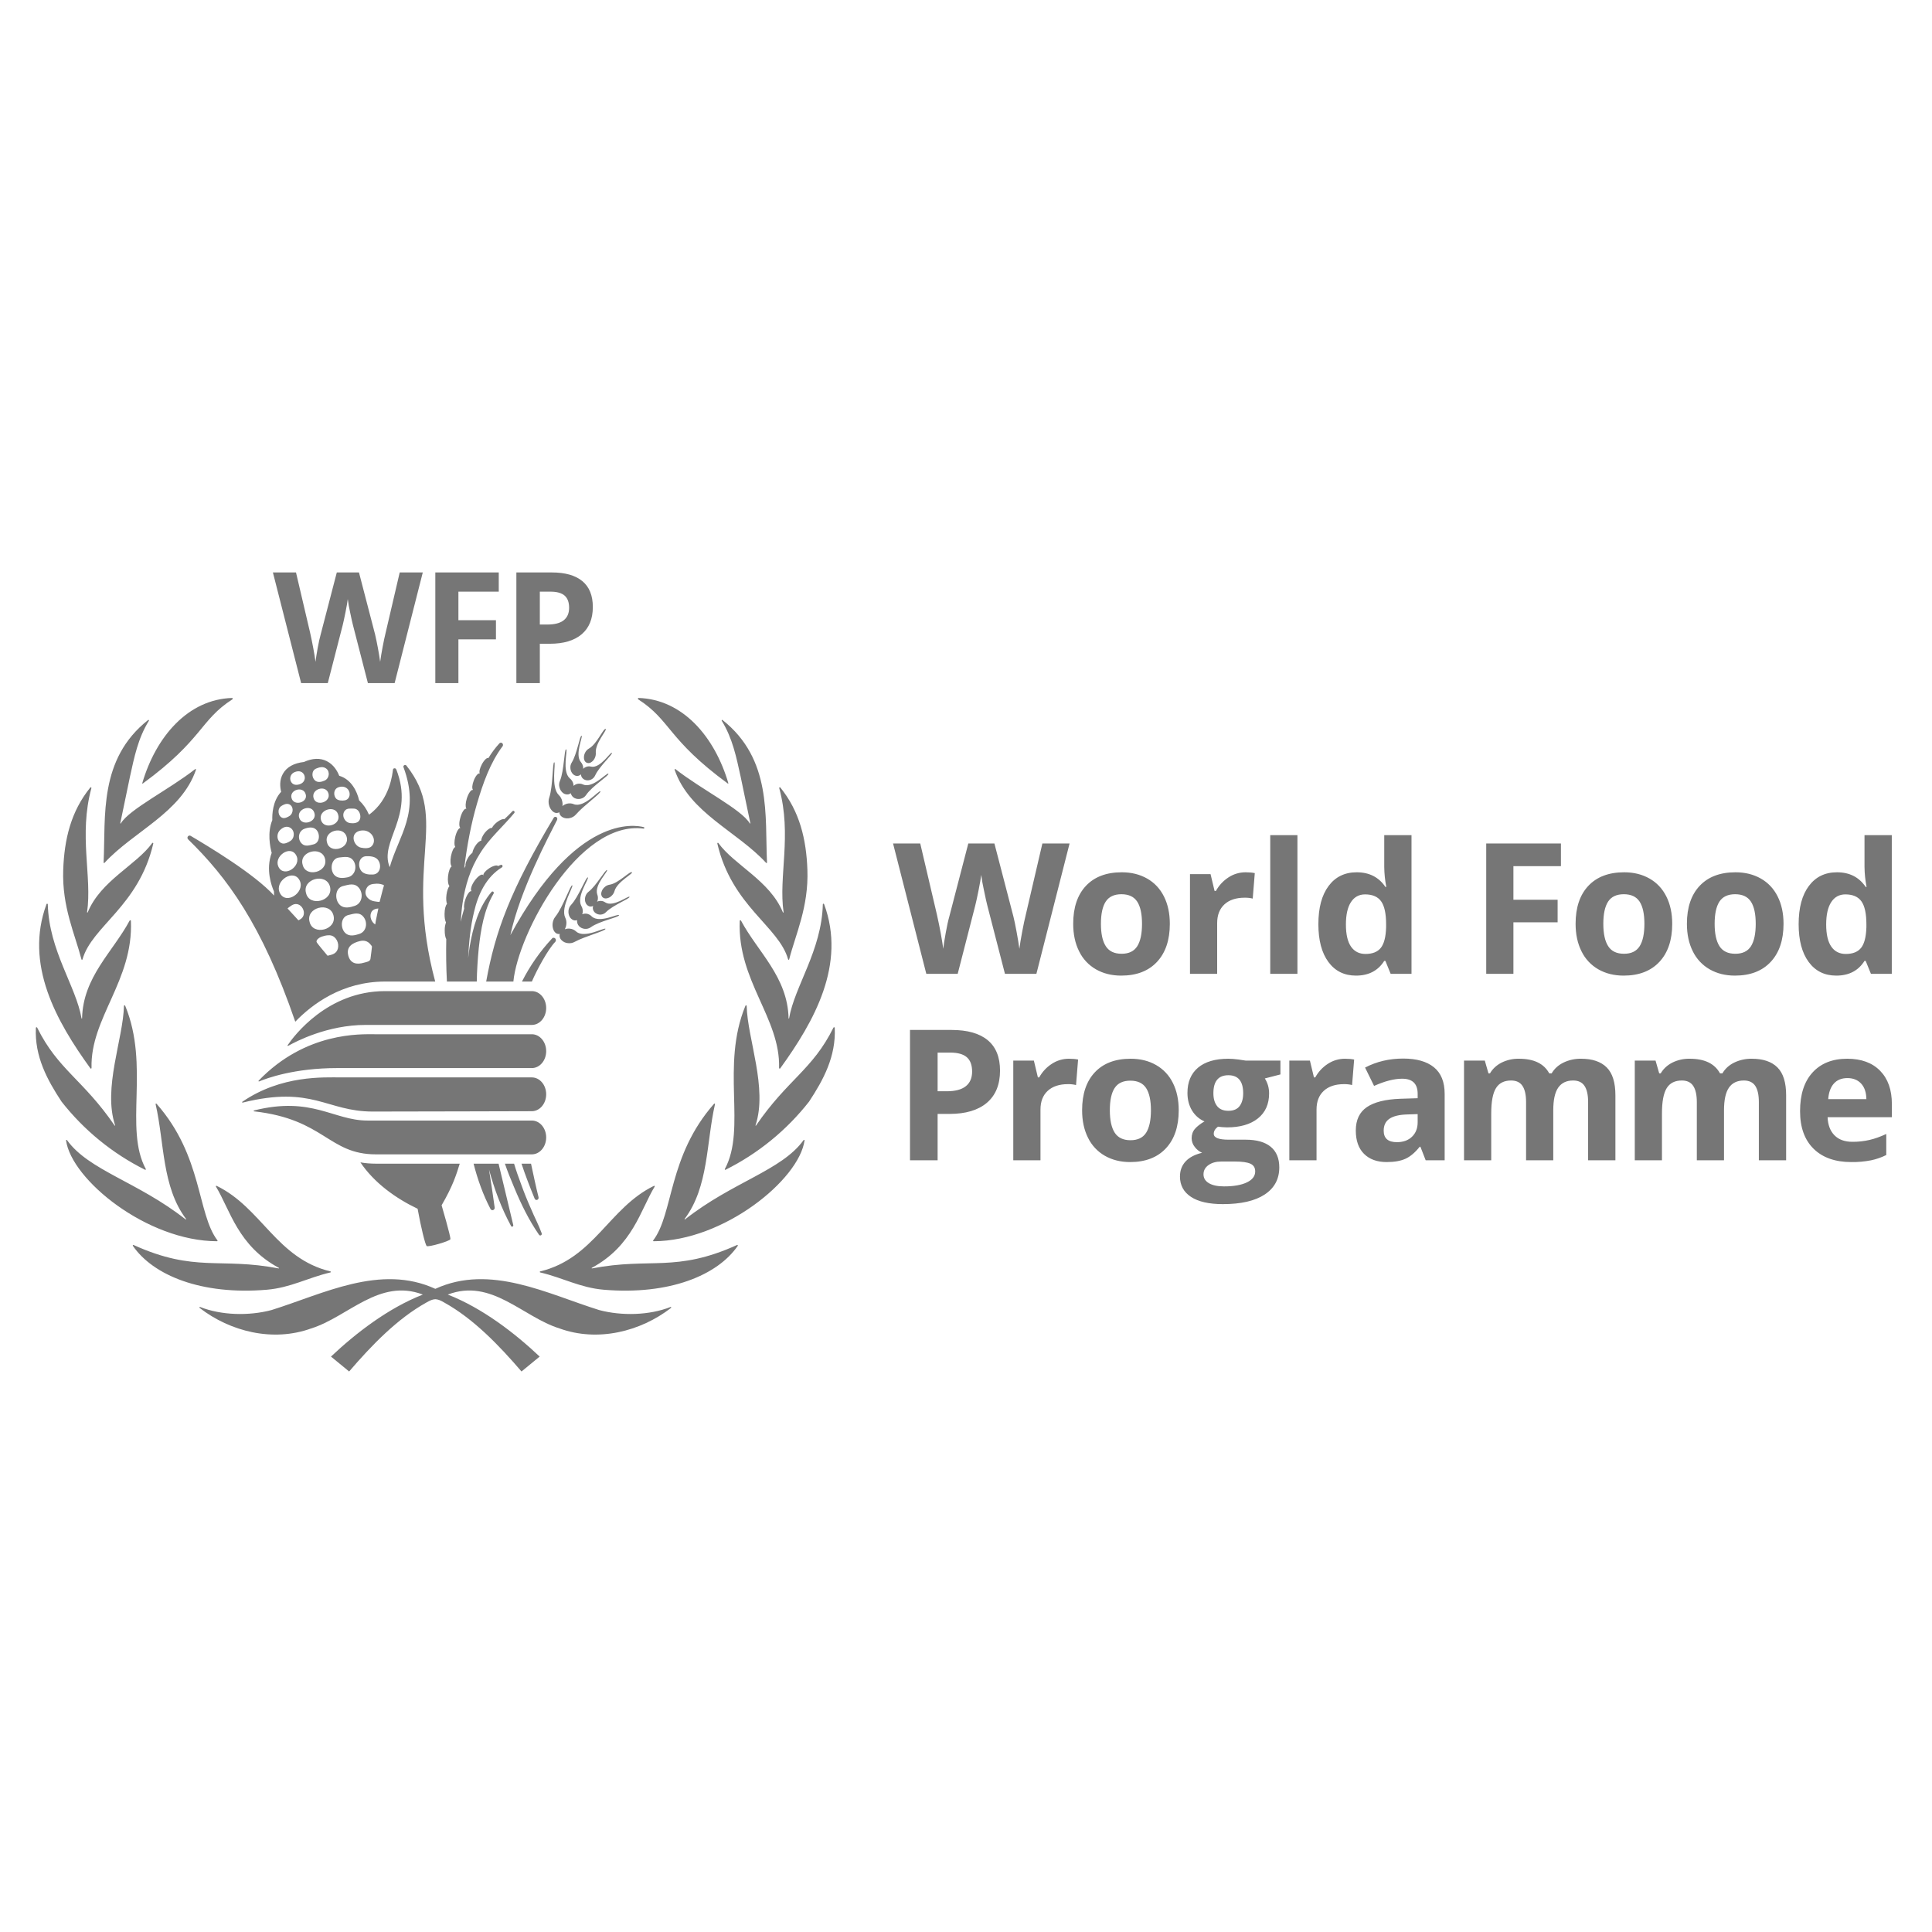 <?xml version="1.0" encoding="UTF-8"?>
<svg width="162px" height="162px" viewBox="0 0 162 162" version="1.1" xmlns="http://www.w3.org/2000/svg" xmlns:xlink="http://www.w3.org/1999/xlink">
    <title>UNWFP</title>
    <g id="UNWFP" stroke="none" stroke-width="1" fill="none" fill-rule="evenodd">
        <g id="wfp-logo-standard-blue-en" transform="translate(3, 48)" fill="#767676">
            <path d="M42.265,4.367 L42.913,4.367 C43.517,4.367 43.971,4.247 44.271,4.008 C44.571,3.769 44.721,3.42 44.721,2.964 C44.721,2.503 44.595,2.163 44.344,1.942 C44.091,1.722 43.698,1.611 43.16,1.611 L42.265,1.611 L42.265,4.367 L42.265,4.367 Z M46.709,2.894 C46.709,3.893 46.396,4.656 45.772,5.185 C45.148,5.715 44.26,5.979 43.109,5.979 L42.265,5.979 L42.265,9.28 L40.298,9.28 L40.298,0 L43.262,0 C44.387,0 45.242,0.241 45.829,0.727 C46.415,1.211 46.709,1.933 46.709,2.894 Z M35.438,9.28 L33.502,9.28 L33.502,0 L38.821,0 L38.821,1.611 L35.438,1.611 L35.438,4.005 L38.586,4.005 L38.586,5.611 L35.438,5.611 L35.438,9.28 Z M30.09,9.28 L27.849,9.28 L26.593,4.405 C26.546,4.231 26.467,3.873 26.354,3.329 C26.273,2.967 26.209,2.602 26.161,2.234 C26.136,2.463 26.072,2.83 25.971,3.335 C25.869,3.841 25.791,4.203 25.736,4.418 L24.485,9.28 L22.251,9.28 L19.883,0 L21.82,0 L23.006,5.064 C23.214,6 23.363,6.811 23.457,7.496 C23.483,7.255 23.54,6.882 23.631,6.376 C23.722,5.869 23.809,5.477 23.889,5.199 L25.241,0 L27.1,0 L28.452,5.199 C28.627,5.958 28.769,6.725 28.878,7.496 C28.92,7.165 28.988,6.754 29.081,6.261 C29.174,5.768 29.258,5.37 29.335,5.064 L30.516,0 L32.451,0 L30.09,9.28 L30.09,9.28 Z M25.277,41.559 C21.671,41.559 19.357,42.415 18.725,42.68 C18.688,42.697 18.657,42.644 18.687,42.614 C22.648,38.496 27.287,38.722 28.404,38.722 L41.594,38.722 C42.259,38.722 42.798,39.357 42.798,40.142 C42.798,40.924 42.259,41.559 41.594,41.559 L25.277,41.559 Z M28.249,45.205 C24.363,45.205 23.231,42.997 17.35,44.454 C17.31,44.465 17.283,44.409 17.317,44.386 C20.595,42.137 24.161,42.341 25.603,42.341 L41.594,42.341 C42.259,42.341 42.798,42.976 42.798,43.758 C42.798,44.541 42.259,45.175 41.594,45.175 C41.594,45.175 31.325,45.205 28.249,45.205 Z M28.524,48.794 C24.537,48.794 24.218,45.851 18.306,45.188 C18.265,45.184 18.26,45.122 18.3,45.113 C23.156,43.898 24.963,45.958 27.799,45.958 L41.594,45.958 C42.259,45.958 42.798,46.592 42.798,47.376 C42.798,48.159 42.259,48.794 41.594,48.794 L28.524,48.794 L28.524,48.794 Z M27.659,37.941 C24.449,37.941 21.788,39.342 21.165,39.695 C21.13,39.714 21.095,39.673 21.118,39.641 C21.639,38.874 24.45,35.106 29.284,35.106 L41.594,35.106 C42.259,35.106 42.798,35.741 42.798,36.524 C42.798,37.307 42.259,37.941 41.594,37.941 L27.659,37.941 Z M45.317,30.112 C45.174,29.975 44.989,29.89 44.792,29.869 C44.647,29.85 44.5,29.868 44.364,29.92 C44.42,29.803 44.467,29.678 44.485,29.53 C44.516,29.323 44.482,29.112 44.387,28.925 C43.99,28.055 45.124,26.315 44.981,26.237 C44.845,26.161 44.2,28.08 43.574,28.855 C43.441,29.021 43.359,29.222 43.337,29.433 C43.313,29.641 43.348,29.852 43.44,30.04 C43.528,30.196 43.66,30.307 43.816,30.316 C43.858,30.322 43.901,30.319 43.942,30.309 C43.933,30.331 43.925,30.355 43.921,30.379 C43.9,30.55 43.962,30.72 44.089,30.837 C44.229,30.977 44.413,31.064 44.61,31.082 C44.811,31.111 45.016,31.073 45.193,30.972 C46.042,30.508 47.805,30.049 47.767,29.886 C47.732,29.723 46.014,30.731 45.317,30.112 L45.317,30.112 Z M46.616,28.842 C46.49,28.707 46.319,28.624 46.136,28.607 C46.028,28.602 45.92,28.619 45.819,28.658 C45.834,28.604 45.856,28.558 45.863,28.503 C45.884,28.313 45.841,28.121 45.741,27.957 C45.31,27.157 46.436,25.646 46.291,25.571 C46.145,25.496 45.527,27.188 44.901,27.857 C44.767,27.992 44.685,28.17 44.668,28.359 C44.648,28.55 44.689,28.743 44.786,28.909 C44.885,29.054 45.021,29.157 45.186,29.179 C45.257,29.183 45.329,29.175 45.397,29.154 C45.394,29.163 45.384,29.176 45.388,29.185 C45.374,29.358 45.434,29.529 45.552,29.656 C45.67,29.782 45.84,29.869 46.029,29.886 C46.211,29.905 46.394,29.856 46.541,29.748 C47.274,29.219 48.949,28.906 48.905,28.736 C48.865,28.573 47.261,29.458 46.616,28.842 L46.616,28.842 Z M47.755,27.669 C47.623,27.571 47.458,27.528 47.295,27.546 C47.214,27.551 47.135,27.572 47.062,27.606 C47.075,27.571 47.097,27.542 47.11,27.508 C47.154,27.34 47.144,27.162 47.081,27 C46.808,26.214 48.017,25.052 47.9,24.958 C47.782,24.87 46.997,26.278 46.352,26.773 C46.217,26.878 46.121,27.025 46.079,27.191 C46.03,27.358 46.038,27.536 46.104,27.697 C46.159,27.839 46.274,27.949 46.417,27.999 C46.526,28.033 46.635,28.01 46.737,27.967 C46.713,28.031 46.704,28.099 46.709,28.168 C46.724,28.328 46.802,28.463 46.93,28.558 C47.203,28.761 47.586,28.727 47.819,28.478 C48.399,27.891 49.844,27.342 49.786,27.201 C49.724,27.059 48.425,28.105 47.755,27.669 L47.755,27.669 Z M49.993,25.147 C49.873,24.968 48.861,26.077 48.114,26.183 C47.954,26.208 47.806,26.281 47.69,26.394 C47.56,26.505 47.468,26.654 47.429,26.82 C47.391,26.951 47.415,27.092 47.494,27.203 C47.581,27.305 47.715,27.354 47.847,27.332 C48.01,27.31 48.162,27.235 48.278,27.118 C48.402,27.006 48.49,26.859 48.533,26.697 C48.759,25.938 50.083,25.263 49.993,25.147 L49.993,25.147 Z M29.082,26.648 C29.053,26.758 28.834,27.612 28.834,27.612 C28.772,27.646 28.512,27.59 28.444,27.584 C27.945,27.537 27.498,27.103 27.69,26.585 C27.847,26.162 28.167,26.117 28.574,26.098 C28.743,26.091 29.047,26.131 29.199,26.237 C29.199,26.237 29.139,26.432 29.082,26.648 Z M28.509,29.227 L28.463,29.518 C28.152,29.323 27.97,28.878 28.119,28.526 C28.234,28.259 28.517,28.189 28.726,28.177 C28.651,28.526 28.578,28.876 28.509,29.227 L28.509,29.227 Z M28.062,32.413 C28.023,32.631 27.728,32.661 27.526,32.721 C26.939,32.897 26.384,32.822 26.204,32.121 C26.009,31.372 26.577,31.056 27.185,30.909 C27.516,30.831 27.823,30.896 28.05,31.177 C28.107,31.246 28.174,31.309 28.19,31.375 C28.19,31.375 28.099,32.207 28.062,32.413 L28.062,32.413 Z M26.217,28.723 C26.67,28.614 27.138,28.444 27.485,28.89 C27.852,29.358 27.73,30.108 27.142,30.307 C26.754,30.438 26.285,30.551 25.954,30.235 C25.519,29.82 25.551,28.878 26.217,28.723 Z M25.774,26.293 C26.25,26.177 26.744,26.001 27.111,26.469 C27.491,26.959 27.365,27.75 26.747,27.957 C26.338,28.092 25.845,28.211 25.498,27.878 C25.041,27.446 25.076,26.456 25.774,26.293 L25.774,26.293 Z M25.33,31.546 C25.206,31.984 24.845,32.049 24.468,32.14 C24.22,31.836 23.553,31.065 23.542,30.974 C23.538,30.938 23.543,30.902 23.556,30.868 C23.587,30.777 23.692,30.69 23.77,30.639 C23.997,30.491 24.48,30.382 24.741,30.436 C25.209,30.536 25.454,31.107 25.33,31.546 Z M22.96,29.302 C22.619,28.092 24.648,27.565 24.961,28.751 C25.284,29.971 23.237,30.489 22.96,29.302 Z M22.662,26.887 C22.315,25.685 24.354,25.156 24.667,26.337 C24.989,27.558 22.939,28.077 22.662,26.887 Z M22.378,24.512 C22.045,23.392 23.959,22.895 24.251,24 C24.551,25.137 22.638,25.628 22.378,24.512 Z M22.181,29.082 C22.088,29.138 22.053,29.167 22.021,29.167 L21.111,28.177 C21.121,28.149 21.403,27.945 21.497,27.891 C22.253,27.47 22.876,28.673 22.181,29.082 L22.181,29.082 Z M20.455,26.852 C20.004,25.86 21.642,24.783 22.139,25.854 C22.594,26.839 20.956,27.935 20.455,26.852 Z M21.832,23.709 C22.349,24.629 20.789,25.656 20.342,24.666 C19.945,23.813 21.332,22.816 21.832,23.709 Z M20.522,21.564 C20.753,21.36 21.018,21.25 21.291,21.382 C21.729,21.592 21.742,22.248 21.36,22.509 C21.186,22.628 20.892,22.776 20.678,22.723 C20.209,22.604 20.119,21.919 20.522,21.564 L20.522,21.564 Z M20.581,19.591 C20.77,19.463 21.022,19.349 21.239,19.437 C21.634,19.599 21.62,20.173 21.301,20.402 C21.154,20.506 20.892,20.635 20.715,20.587 C20.315,20.487 20.217,19.838 20.581,19.591 Z M21.629,16.781 C21.865,16.654 22.204,16.601 22.414,16.837 C22.531,16.965 22.582,17.14 22.551,17.311 C22.52,17.481 22.41,17.627 22.256,17.705 C22.005,17.83 21.667,17.877 21.469,17.645 C21.359,17.515 21.313,17.342 21.344,17.175 C21.375,17.007 21.48,16.863 21.629,16.781 L21.629,16.781 Z M21.444,18.916 C21.254,18.213 22.439,17.881 22.632,18.596 C22.846,19.29 21.633,19.636 21.444,18.916 Z M23.354,20.144 C23.63,20.904 22.343,21.334 22.092,20.584 C21.835,19.824 23.128,19.39 23.354,20.144 Z M23.516,16.442 C23.761,16.343 24.076,16.237 24.35,16.442 C24.692,16.697 24.617,17.271 24.226,17.45 C23.968,17.567 23.64,17.645 23.41,17.44 C23.119,17.18 23.102,16.607 23.516,16.442 L23.516,16.442 Z M23.289,22.801 C22.941,22.882 22.578,23.021 22.29,22.723 C21.921,22.342 22.027,21.677 22.526,21.495 C22.849,21.372 23.258,21.304 23.522,21.573 C23.86,21.919 23.823,22.672 23.289,22.801 Z M23.295,18.92 C23.072,18.166 24.3,17.779 24.536,18.511 C24.778,19.261 23.506,19.661 23.295,18.92 Z M25.351,20.301 C25.639,21.162 24.186,21.62 23.919,20.773 C23.649,19.905 25.113,19.447 25.351,20.301 Z M25.429,17.997 C25.685,17.928 25.956,17.953 26.151,18.162 C26.449,18.483 26.347,19.03 25.906,19.111 C25.7,19.149 25.379,19.134 25.217,18.992 C24.927,18.734 24.941,18.128 25.429,17.997 L25.429,17.997 Z M26.67,19.803 C27.138,19.803 27.374,20.49 27.101,20.832 C26.937,21.039 26.583,21.052 26.341,21.014 C25.895,20.945 25.609,20.37 25.91,19.981 C26.093,19.746 26.406,19.803 26.67,19.803 Z M24.421,22.634 C24.133,21.645 25.813,21.203 26.071,22.185 C26.332,23.184 24.642,23.623 24.421,22.634 Z M25.451,23.9 C25.91,23.853 26.387,23.746 26.67,24.227 C26.964,24.736 26.744,25.442 26.149,25.562 C25.758,25.643 25.284,25.681 25.005,25.335 C24.638,24.877 24.784,23.963 25.451,23.9 L25.451,23.9 Z M27.784,21.697 C28.352,21.931 28.543,22.6 28.144,22.973 C27.929,23.168 27.539,23.131 27.275,23.077 C26.747,22.973 26.403,22.182 26.865,21.806 C27.103,21.613 27.527,21.59 27.784,21.697 L27.784,21.697 Z M28.677,24.082 C29.032,24.519 28.9,25.291 28.276,25.329 C27.951,25.348 27.526,25.31 27.306,25.043 C26.952,24.616 27.086,23.815 27.709,23.794 C28.035,23.781 28.457,23.815 28.677,24.082 Z M31.086,16.206 C31.052,16.154 30.988,16.13 30.928,16.147 C30.854,16.172 30.804,16.254 30.832,16.326 C32.256,20.151 30.438,22.035 29.678,24.713 C28.767,22.537 31.787,20.49 30.231,16.524 C30.208,16.473 30.168,16.432 30.113,16.424 C30.035,16.413 29.96,16.445 29.948,16.549 C29.908,16.828 29.725,19.026 27.942,20.314 C27.751,19.859 27.468,19.448 27.111,19.108 C26.945,18.367 26.462,17.349 25.444,17.049 C25.292,16.665 24.986,16.115 24.396,15.82 C23.841,15.543 23.199,15.568 22.485,15.892 C21.624,15.992 21.03,16.329 20.718,16.891 C20.423,17.421 20.476,17.999 20.575,18.393 C19.85,19.168 19.815,20.317 19.834,20.767 C19.403,21.802 19.645,23.011 19.781,23.514 C19.266,24.921 19.769,26.286 19.97,26.739 C19.97,26.862 19.976,26.978 19.983,27.093 C18.296,25.247 14.456,22.96 12.989,22.088 C12.921,22.046 12.832,22.057 12.775,22.113 C12.74,22.146 12.719,22.192 12.717,22.24 C12.715,22.288 12.733,22.335 12.766,22.371 C16.037,25.562 18.956,29.5 21.759,37.671 C23.159,36.216 25.687,34.304 29.284,34.304 L33.493,34.304 C30.819,24.343 34.712,20.779 31.086,16.206 L31.086,16.206 Z M50.984,21.357 C50.214,21.156 45.301,20.286 39.795,30.413 C40.599,26.642 43.041,22.079 43.71,20.754 L43.71,20.745 C43.75,20.667 43.729,20.571 43.66,20.518 C43.587,20.467 43.487,20.486 43.437,20.559 C39.799,26.625 38.521,30.121 37.767,34.304 L40.047,34.304 C40.435,30.271 45.527,20.773 50.955,21.478 L50.961,21.478 C50.993,21.486 51.02,21.46 51.024,21.432 C51.036,21.397 51.014,21.363 50.984,21.357 L50.984,21.357 Z M40.038,54.722 L38.806,49.575 L36.71,49.575 C37.042,50.881 37.516,52.209 38.13,53.375 C38.167,53.443 38.242,53.482 38.319,53.473 C38.425,53.454 38.495,53.354 38.478,53.248 C38.335,52.159 38.164,51.108 38.002,50.059 C38.447,51.707 39.045,53.318 39.852,54.801 C39.873,54.847 39.919,54.869 39.963,54.854 C40.022,54.841 40.053,54.779 40.038,54.722 L40.038,54.722 Z M42.157,52.386 C41.941,51.525 41.718,50.47 41.527,49.575 L40.729,49.575 C41.04,50.53 41.458,51.595 41.83,52.505 C41.867,52.594 41.951,52.637 42.031,52.615 C42.128,52.584 42.183,52.483 42.157,52.386 Z M42.422,55.412 L42.417,55.4 C42.159,54.681 41.802,54.037 41.52,53.346 C41.214,52.665 40.935,51.971 40.685,51.268 C40.484,50.737 40.27,50.128 40.106,49.575 L39.337,49.575 C39.554,50.219 39.837,50.913 40.1,51.535 C40.679,52.939 41.349,54.314 42.203,55.545 C42.236,55.59 42.296,55.608 42.348,55.586 C42.417,55.56 42.447,55.482 42.422,55.412 L42.422,55.412 Z M43.574,30.712 C43.515,30.623 43.372,30.605 43.304,30.677 C42.292,31.76 41.437,32.981 40.767,34.304 L41.598,34.304 C42.014,33.327 42.95,31.603 43.552,30.982 L43.558,30.976 C43.623,30.901 43.629,30.793 43.574,30.712 L43.574,30.712 Z M37.246,23.568 C38.015,22.305 39.157,21.338 40.125,20.17 C40.16,20.124 40.156,20.059 40.114,20.019 C40.097,19.999 40.072,19.988 40.046,19.987 C40.02,19.986 39.994,19.997 39.976,20.015 C39.755,20.251 39.526,20.472 39.291,20.69 C39.188,20.641 38.928,20.741 38.663,20.948 C38.456,21.112 38.307,21.294 38.254,21.425 C38.121,21.395 37.87,21.551 37.643,21.84 C37.456,22.082 37.349,22.336 37.351,22.494 C37.208,22.505 37.001,22.687 36.824,22.977 C36.71,23.168 36.635,23.354 36.61,23.508 C36.463,23.622 36.339,23.764 36.245,23.925 C36.087,24.19 36.005,24.455 36.03,24.609 C35.993,24.676 35.956,24.739 35.925,24.804 L35.944,24.648 C36.171,22.86 36.498,21.09 36.998,19.382 C37.5,17.679 38.102,15.962 39.135,14.583 L39.142,14.577 C39.195,14.5 39.187,14.396 39.123,14.328 C39.092,14.294 39.049,14.273 39.002,14.273 C38.956,14.272 38.912,14.291 38.881,14.325 C38.531,14.707 38.22,15.123 37.953,15.566 C37.836,15.503 37.588,15.736 37.399,16.1 C37.225,16.429 37.162,16.733 37.228,16.85 C37.228,16.85 37.225,16.86 37.218,16.856 C37.094,16.803 36.864,17.08 36.725,17.45 C36.589,17.798 36.564,18.119 36.658,18.226 C36.65,18.232 36.65,18.236 36.647,18.241 C36.509,18.191 36.282,18.509 36.142,18.958 C36.026,19.337 36.015,19.667 36.099,19.799 C36.104,19.805 36.099,19.822 36.093,19.818 C35.95,19.767 35.732,20.095 35.606,20.54 C35.478,20.97 35.488,21.351 35.608,21.425 C35.469,21.41 35.274,21.736 35.171,22.179 C35.079,22.562 35.088,22.892 35.178,23.024 C35.041,23.064 34.89,23.385 34.812,23.8 C34.737,24.205 34.774,24.541 34.873,24.648 C34.747,24.713 34.617,25.043 34.569,25.452 C34.523,25.857 34.582,26.189 34.687,26.297 C34.582,26.415 34.479,26.697 34.436,27.038 C34.393,27.36 34.42,27.641 34.483,27.798 C34.368,27.895 34.281,28.222 34.277,28.614 C34.269,28.928 34.315,29.195 34.396,29.348 C34.323,29.554 34.287,29.771 34.29,29.989 C34.284,30.319 34.336,30.601 34.42,30.749 C34.396,31.908 34.411,33.142 34.474,34.304 L36.977,34.304 C36.994,33.4 37.055,32.413 37.143,31.518 C37.321,29.923 37.584,28.302 38.382,26.94 L38.388,26.93 C38.414,26.882 38.408,26.822 38.372,26.78 C38.325,26.739 38.26,26.739 38.216,26.79 C37.134,28.046 36.66,29.751 36.381,31.387 C36.331,31.707 36.291,32.03 36.253,32.351 C36.322,31.038 36.442,29.731 36.744,28.488 C37.088,26.974 37.777,25.533 39.089,24.726 C39.132,24.698 39.151,24.643 39.135,24.594 C39.12,24.536 39.062,24.502 39.005,24.516 C38.921,24.541 38.844,24.584 38.762,24.62 C38.676,24.512 38.357,24.591 38.027,24.801 C37.714,25.005 37.506,25.257 37.529,25.395 C37.529,25.401 37.513,25.41 37.513,25.397 C37.511,25.383 37.506,25.369 37.498,25.357 C37.38,25.26 37.063,25.48 36.796,25.854 C36.526,26.227 36.421,26.617 36.536,26.718 C36.542,26.72 36.539,26.729 36.533,26.729 C36.393,26.673 36.161,26.991 36.015,27.434 C35.909,27.743 35.885,28.029 35.922,28.194 C35.922,28.198 35.915,28.205 35.915,28.205 C35.807,28.564 35.717,28.925 35.633,29.292 C35.665,28.774 35.711,28.253 35.785,27.737 C36.005,26.255 36.452,24.804 37.246,23.568 L37.246,23.568 Z M45.121,19.434 C44.94,19.356 44.738,19.341 44.547,19.39 C44.405,19.427 44.273,19.496 44.162,19.591 C44.181,19.455 44.174,19.317 44.141,19.183 C44.1,18.98 43.996,18.794 43.843,18.653 C43.167,17.978 43.632,15.945 43.474,15.92 C43.32,15.899 43.375,17.925 43.056,18.873 C42.987,19.074 42.98,19.292 43.033,19.498 C43.08,19.702 43.187,19.888 43.341,20.031 C43.474,20.148 43.635,20.201 43.788,20.154 C43.829,20.146 43.869,20.129 43.902,20.103 C43.902,20.129 43.902,20.154 43.905,20.178 C43.94,20.345 44.057,20.474 44.219,20.55 C44.4,20.631 44.604,20.646 44.796,20.593 C44.993,20.548 45.17,20.44 45.301,20.286 C45.937,19.547 47.432,18.496 47.342,18.355 C47.251,18.217 45.989,19.767 45.121,19.434 L45.121,19.434 Z M48.013,16.875 C47.916,16.737 46.718,18.134 45.903,17.785 C45.737,17.704 45.547,17.686 45.369,17.736 C45.266,17.769 45.172,17.823 45.09,17.893 C45.086,17.836 45.09,17.785 45.078,17.736 C45.035,17.549 44.928,17.383 44.777,17.265 C44.095,16.668 44.631,14.853 44.469,14.834 C44.305,14.815 44.309,16.621 43.954,17.469 C43.875,17.642 43.86,17.838 43.912,18.022 C43.961,18.223 44.074,18.389 44.213,18.496 C44.344,18.598 44.514,18.639 44.677,18.605 C44.746,18.585 44.81,18.552 44.867,18.509 C44.867,18.518 44.863,18.53 44.867,18.539 C44.914,18.707 45.03,18.847 45.186,18.926 C45.351,19.003 45.538,19.019 45.714,18.969 C45.891,18.924 46.044,18.814 46.145,18.662 C46.65,17.906 48.108,17.019 48.013,16.875 L48.013,16.875 Z M48.307,15.126 C48.2,15.016 47.342,16.455 46.564,16.282 C46.406,16.238 46.238,16.255 46.092,16.329 C46.017,16.362 45.95,16.409 45.894,16.468 C45.894,16.432 45.903,16.398 45.903,16.36 C45.888,16.187 45.817,16.024 45.701,15.896 C45.177,15.255 45.905,13.739 45.766,13.691 C45.624,13.65 45.376,15.246 44.941,15.939 C44.849,16.084 44.81,16.256 44.83,16.426 C44.842,16.612 44.92,16.778 45.028,16.894 C45.14,17.01 45.277,17.074 45.426,17.064 C45.536,17.055 45.639,17.004 45.714,16.923 C45.714,16.985 45.726,17.054 45.756,17.12 C45.821,17.26 45.945,17.365 46.094,17.406 C46.241,17.453 46.415,17.44 46.57,17.365 C46.719,17.293 46.837,17.17 46.905,17.019 C47.246,16.263 48.408,15.236 48.307,15.126 L48.307,15.126 Z M47.792,13.129 C47.615,13.004 47.054,14.401 46.386,14.765 C46.245,14.845 46.132,14.967 46.061,15.113 C45.982,15.264 45.949,15.434 45.968,15.604 C45.983,15.751 46.052,15.877 46.161,15.939 C46.276,16.004 46.418,16.003 46.533,15.937 C46.677,15.857 46.793,15.734 46.864,15.585 C46.941,15.435 46.974,15.266 46.957,15.098 C46.908,14.307 47.916,13.207 47.792,13.129 L47.792,13.129 Z M35.55,49.575 L28.524,49.575 C28.047,49.575 27.615,49.537 27.218,49.465 C27.222,49.465 27.222,49.468 27.222,49.468 C28.375,51.182 30.184,52.484 32.017,53.356 C32.299,54.919 32.652,56.367 32.78,56.481 C32.91,56.593 34.709,56.075 34.765,55.909 C34.817,55.743 34.029,53.064 34.029,53.064 C34.976,51.44 35.268,50.482 35.55,49.575 Z M53.222,61.593 C51.448,62.294 49.134,62.352 47.246,61.851 C42.919,60.504 38.115,57.951 33.502,60.07 C28.891,57.951 24.086,60.504 19.76,61.851 C17.871,62.352 15.557,62.294 13.783,61.593 C13.762,61.584 13.737,61.592 13.726,61.612 C13.715,61.632 13.72,61.658 13.74,61.671 C16.292,63.646 19.869,64.555 23.088,63.392 C26.179,62.429 28.795,59.153 32.457,60.551 C29.557,61.684 26.846,63.776 24.753,65.75 L26.275,67 C28.177,64.786 30.317,62.573 32.74,61.226 C33.071,61.031 33.269,60.953 33.502,60.94 C33.736,60.953 33.933,61.031 34.262,61.226 C36.688,62.573 38.829,64.786 40.729,67 L42.252,65.75 C40.159,63.776 37.448,61.684 34.548,60.551 C38.21,59.153 40.826,62.429 43.918,63.392 C47.137,64.555 50.713,63.646 53.266,61.671 C53.306,61.637 53.272,61.574 53.222,61.593 L53.222,61.593 Z M24.706,58.609 C20.184,57.513 18.947,53.274 15.166,51.434 C15.126,51.413 15.082,51.46 15.107,51.497 C16.298,53.456 16.944,56.458 20.377,58.309 C20.405,58.323 20.39,58.368 20.358,58.358 C15.433,57.411 13.364,58.728 8.203,56.395 C8.159,56.377 8.113,56.424 8.141,56.465 C9.837,58.927 13.863,60.61 19.378,60.145 C21.364,59.976 22.802,59.141 24.706,58.695 C24.753,58.682 24.753,58.618 24.706,58.609 Z M15.235,56.009 C13.516,53.758 14.006,48.951 10.126,44.551 C10.095,44.517 10.039,44.544 10.049,44.588 C10.79,47.828 10.569,51.51 12.598,54.207 C12.617,54.235 12.589,54.263 12.56,54.245 C8.56,51.095 4.447,50.146 2.616,47.597 C2.589,47.563 2.534,47.58 2.539,47.625 C2.992,50.925 9.331,56.069 15.2,56.079 C15.235,56.079 15.256,56.039 15.235,56.009 Z M9.226,50.024 C7.384,46.608 9.585,41.395 7.496,36.329 C7.474,36.276 7.393,36.289 7.393,36.346 C7.332,39.111 5.613,43.242 6.652,46.359 C6.664,46.388 6.627,46.403 6.612,46.378 C3.966,42.513 1.867,41.705 0.117,38.167 C0.092,38.114 0.012,38.128 0.008,38.185 C-0.103,40.59 0.961,42.55 2.161,44.372 C4.044,46.773 6.437,48.725 9.167,50.087 C9.208,50.106 9.245,50.064 9.226,50.024 L9.226,50.024 Z M7.977,29.217 C7.973,29.16 7.899,29.141 7.871,29.191 C6.465,31.819 3.964,33.911 3.882,37.382 C3.88,37.417 3.842,37.419 3.836,37.387 C3.38,34.709 1.107,31.707 1.008,27.828 C1.008,27.769 0.924,27.754 0.901,27.81 C-0.968,32.854 1.72,37.635 4.583,41.586 C4.615,41.626 4.676,41.603 4.676,41.548 C4.559,37.362 8.187,34.237 7.977,29.217 L7.977,29.217 Z M9.763,22.691 C8.436,24.535 5.449,25.838 4.357,28.497 C4.342,28.535 4.294,28.526 4.302,28.482 C4.735,25.501 3.584,22.041 4.664,18.082 C4.68,18.025 4.609,17.987 4.575,18.031 C2.942,20.038 2.391,22.39 2.301,24.931 C2.19,28.052 3.286,30.328 3.83,32.445 C3.842,32.495 3.907,32.492 3.92,32.441 C4.701,29.666 8.625,27.995 9.853,22.735 C9.869,22.679 9.797,22.644 9.763,22.691 Z M13.364,16.492 C11.181,18.204 7.846,19.852 7.13,21.042 C7.118,21.067 7.08,21.048 7.086,21.023 L7.895,17.139 C8.258,15.49 8.571,13.911 9.484,12.435 C9.512,12.391 9.459,12.341 9.419,12.373 C5.262,15.664 5.87,20.423 5.687,24.321 C5.684,24.362 5.734,24.381 5.762,24.353 C8.209,21.698 12.197,20.154 13.432,16.546 C13.448,16.502 13.4,16.464 13.364,16.492 L13.364,16.492 Z M16.457,10.525 C12.784,10.642 10.085,13.735 8.928,17.673 C8.922,17.695 8.953,17.714 8.972,17.701 C14.032,13.993 13.748,12.403 16.487,10.639 C16.537,10.607 16.516,10.525 16.457,10.525 Z M58.799,56.395 C53.642,58.728 51.57,57.411 46.644,58.358 C46.613,58.368 46.598,58.323 46.625,58.309 C50.058,56.458 50.704,53.456 51.895,51.497 C51.92,51.46 51.877,51.413 51.836,51.434 C48.059,53.274 46.821,57.513 42.296,58.609 C42.249,58.618 42.249,58.682 42.296,58.695 C44.2,59.141 45.639,59.976 47.624,60.145 C53.138,60.61 57.168,58.927 58.862,56.465 C58.889,56.424 58.843,56.377 58.799,56.395 L58.799,56.395 Z M64.384,47.597 C62.555,50.146 58.442,51.095 54.442,54.245 C54.417,54.263 54.386,54.235 54.407,54.207 C56.433,51.51 56.212,47.828 56.953,44.588 C56.962,44.544 56.907,44.517 56.876,44.551 C52.999,48.951 53.486,53.758 51.771,56.009 C51.749,56.039 51.767,56.079 51.805,56.079 C57.673,56.069 64.01,50.925 64.462,47.625 C64.468,47.58 64.413,47.563 64.384,47.597 L64.384,47.597 Z M66.994,38.185 C66.99,38.128 66.91,38.114 66.885,38.167 C65.136,41.705 63.036,42.513 60.393,46.378 C60.374,46.403 60.34,46.388 60.351,46.359 C61.388,43.242 59.674,39.111 59.609,36.346 C59.609,36.289 59.528,36.276 59.507,36.329 C57.416,41.395 59.618,46.608 57.779,50.024 C57.757,50.064 57.794,50.106 57.835,50.087 C60.565,48.726 62.958,46.773 64.841,44.372 C66.041,42.55 67.105,40.59 66.994,38.185 L66.994,38.185 Z M66.1,27.81 C66.079,27.754 65.995,27.769 65.995,27.828 C65.896,31.707 63.622,34.709 63.166,37.387 C63.16,37.419 63.123,37.417 63.123,37.382 C63.042,33.911 60.536,31.819 59.131,29.191 C59.103,29.141 59.028,29.16 59.028,29.217 C58.818,34.237 62.444,37.362 62.326,41.548 C62.326,41.603 62.391,41.626 62.421,41.586 C65.281,37.635 67.97,32.854 66.1,27.81 L66.1,27.81 Z M64.701,24.931 C64.611,22.39 64.059,20.038 62.428,18.031 C62.394,17.987 62.326,18.025 62.339,18.082 C63.418,22.041 62.267,25.501 62.704,28.482 C62.71,28.526 62.661,28.535 62.645,28.497 C61.554,25.838 58.566,24.535 57.239,22.691 C57.208,22.644 57.136,22.679 57.149,22.735 C58.377,27.995 62.301,29.666 63.083,32.441 C63.095,32.492 63.16,32.495 63.173,32.445 C63.715,30.328 64.813,28.052 64.701,24.931 Z M57.583,12.373 C57.543,12.341 57.491,12.391 57.518,12.435 C58.43,13.911 58.743,15.49 59.106,17.139 L59.916,21.023 C59.922,21.048 59.884,21.067 59.872,21.042 C59.156,19.852 55.824,18.204 53.638,16.492 C53.604,16.464 53.554,16.502 53.569,16.546 C54.804,20.154 58.793,21.698 61.24,24.353 C61.268,24.381 61.318,24.362 61.314,24.321 C61.132,20.423 61.739,15.664 57.583,12.373 L57.583,12.373 Z M50.546,10.525 C50.487,10.525 50.468,10.607 50.514,10.639 C53.254,12.403 52.971,13.993 58.03,17.701 C58.052,17.714 58.079,17.695 58.073,17.673 C56.916,13.735 54.218,10.642 50.546,10.525 Z M83.903,33.656 L81.266,33.656 L79.785,27.916 C79.73,27.711 79.637,27.29 79.505,26.649 C79.409,26.223 79.333,25.793 79.277,25.36 C79.247,25.628 79.173,26.06 79.053,26.656 C78.933,27.252 78.84,27.677 78.775,27.931 L77.304,33.656 L74.672,33.656 L71.884,22.729 L74.164,22.729 L75.562,28.694 C75.807,29.795 75.983,30.749 76.093,31.556 C76.122,31.272 76.191,30.833 76.298,30.237 C76.405,29.641 76.506,29.179 76.601,28.851 L78.193,22.729 L80.383,22.729 L81.975,28.851 C82.044,29.124 82.132,29.543 82.237,30.106 C82.341,30.67 82.421,31.152 82.476,31.556 C82.525,31.167 82.605,30.684 82.716,30.101 C82.824,29.522 82.925,29.053 83.015,28.694 L84.404,22.729 L86.684,22.729 L83.903,33.656 M89.314,29.463 C89.314,30.291 89.448,30.915 89.721,31.338 C89.992,31.763 90.434,31.974 91.047,31.974 C91.655,31.974 92.092,31.764 92.359,31.343 C92.626,30.922 92.759,30.295 92.759,29.463 C92.759,28.636 92.625,28.016 92.356,27.602 C92.086,27.189 91.645,26.982 91.032,26.982 C90.425,26.982 89.986,27.188 89.717,27.598 C89.448,28.009 89.314,28.631 89.314,29.463 Z M95.091,29.463 C95.091,30.823 94.732,31.887 94.015,32.655 C93.298,33.422 92.298,33.806 91.018,33.806 C90.215,33.806 89.508,33.63 88.895,33.279 C88.283,32.928 87.79,32.401 87.483,31.765 C87.153,31.108 86.989,30.34 86.989,29.463 C86.989,28.098 87.345,27.037 88.057,26.279 C88.77,25.522 89.772,25.142 91.063,25.142 C91.864,25.142 92.572,25.318 93.185,25.666 C93.799,26.014 94.269,26.515 94.598,27.169 C94.926,27.821 95.091,28.586 95.091,29.463 L95.091,29.463 Z M101.444,25.142 C101.754,25.142 102.01,25.166 102.215,25.211 L102.042,27.347 C101.822,27.294 101.596,27.268 101.37,27.273 C100.643,27.273 100.075,27.46 99.67,27.833 C99.264,28.208 99.06,28.73 99.06,29.404 L99.06,33.656 L96.781,33.656 L96.781,25.299 L98.507,25.299 L98.843,26.705 L98.955,26.705 C99.215,26.237 99.565,25.86 100.006,25.572 C100.432,25.29 100.933,25.141 101.444,25.142 M103.511,33.656 L105.791,33.656 L105.791,22.026 L103.511,22.026 L103.511,33.656 Z M111.5,31.99 C112.083,31.99 112.511,31.819 112.782,31.48 C113.054,31.142 113.202,30.567 113.227,29.754 L113.227,29.508 C113.227,28.611 113.089,27.968 112.812,27.58 C112.535,27.19 112.085,26.996 111.462,26.996 C110.954,26.996 110.559,27.212 110.278,27.643 C109.997,28.074 109.856,28.701 109.856,29.523 C109.856,30.345 109.998,30.961 110.282,31.373 C110.567,31.784 110.972,31.99 111.5,31.99 L111.5,31.99 Z M110.7,33.806 C109.718,33.806 108.947,33.424 108.387,32.662 C107.826,31.9 107.547,30.843 107.547,29.494 C107.547,28.123 107.832,27.054 108.403,26.291 C108.972,25.525 109.759,25.142 110.76,25.142 C111.811,25.142 112.615,25.551 113.167,26.369 L113.242,26.369 C113.135,25.819 113.077,25.261 113.07,24.701 L113.07,22.026 L115.356,22.026 L115.356,33.656 L113.607,33.656 L113.167,32.572 L113.07,32.572 C112.552,33.394 111.761,33.806 110.7,33.806 L110.7,33.806 Z M123.901,33.656 L121.621,33.656 L121.621,22.729 L127.885,22.729 L127.885,24.628 L123.901,24.628 L123.901,27.444 L127.608,27.444 L127.608,29.336 L123.901,29.336 L123.901,33.656 M131.44,29.463 C131.44,30.291 131.576,30.915 131.848,31.338 C132.118,31.763 132.561,31.974 133.174,31.974 C133.781,31.974 134.218,31.764 134.485,31.343 C134.753,30.922 134.885,30.295 134.885,29.463 C134.885,28.636 134.751,28.016 134.482,27.602 C134.212,27.189 133.772,26.982 133.158,26.982 C132.551,26.982 132.112,27.188 131.843,27.598 C131.575,28.009 131.44,28.631 131.44,29.463 Z M137.217,29.463 C137.217,30.823 136.859,31.887 136.141,32.655 C135.424,33.422 134.424,33.806 133.144,33.806 C132.342,33.806 131.634,33.63 131.022,33.279 C130.409,32.928 129.916,32.401 129.609,31.765 C129.28,31.108 129.115,30.34 129.115,29.463 C129.115,28.098 129.471,27.037 130.184,26.279 C130.896,25.522 131.898,25.142 133.189,25.142 C133.991,25.142 134.698,25.318 135.312,25.666 C135.925,26.014 136.395,26.515 136.724,27.169 C137.052,27.821 137.217,28.586 137.217,29.463 L137.217,29.463 Z M140.774,29.463 C140.774,30.291 140.91,30.915 141.18,31.338 C141.452,31.763 141.894,31.974 142.508,31.974 C143.115,31.974 143.552,31.764 143.82,31.343 C144.085,30.922 144.219,30.295 144.219,29.463 C144.219,28.636 144.085,28.016 143.816,27.602 C143.546,27.189 143.106,26.982 142.492,26.982 C141.885,26.982 141.446,27.188 141.177,27.598 C140.909,28.009 140.774,28.631 140.774,29.463 Z M146.551,29.463 C146.551,30.823 146.193,31.887 145.475,32.655 C144.758,33.422 143.758,33.806 142.478,33.806 C141.676,33.806 140.968,33.63 140.356,33.279 C139.743,32.928 139.25,32.401 138.942,31.765 C138.614,31.108 138.449,30.34 138.449,29.463 C138.449,28.098 138.805,27.037 139.518,26.279 C140.23,25.522 141.231,25.142 142.523,25.142 C143.324,25.142 144.032,25.318 144.646,25.666 C145.259,26.014 145.729,26.515 146.058,27.169 C146.386,27.821 146.551,28.586 146.551,29.463 Z M151.772,31.99 C152.355,31.99 152.781,31.819 153.053,31.48 C153.325,31.142 153.473,30.567 153.499,29.754 L153.499,29.508 C153.499,28.611 153.36,27.968 153.084,27.58 C152.807,27.19 152.357,26.996 151.734,26.996 C151.226,26.996 150.831,27.212 150.55,27.643 C150.268,28.074 150.127,28.701 150.127,29.523 C150.127,30.345 150.269,30.961 150.554,31.373 C150.837,31.784 151.244,31.99 151.772,31.99 L151.772,31.99 Z M150.972,33.806 C149.99,33.806 149.219,33.424 148.659,32.662 C148.098,31.9 147.818,30.843 147.818,29.494 C147.818,28.123 148.102,27.054 148.673,26.291 C149.244,25.525 150.03,25.142 151.031,25.142 C152.083,25.142 152.885,25.551 153.438,26.369 L153.514,26.369 C153.406,25.819 153.348,25.261 153.341,24.701 L153.341,22.026 L155.628,22.026 L155.628,33.656 L153.879,33.656 L153.438,32.572 L153.341,32.572 C152.824,33.394 152.033,33.806 150.972,33.806 L150.972,33.806 Z M75.62,43.504 L76.382,43.504 C77.095,43.504 77.628,43.364 77.982,43.082 C78.336,42.801 78.513,42.391 78.513,41.853 C78.513,41.309 78.364,40.909 78.068,40.649 C77.771,40.39 77.308,40.261 76.674,40.261 L75.62,40.261 L75.62,43.504 Z M80.853,41.77 C80.853,42.946 80.484,43.846 79.75,44.47 C79.015,45.093 77.969,45.403 76.615,45.403 L75.62,45.403 L75.62,49.29 L73.304,49.29 L73.304,38.363 L76.794,38.363 C78.12,38.363 79.128,38.648 79.818,39.218 C80.508,39.79 80.853,40.639 80.853,41.77 L80.853,41.77 Z M86.627,40.776 C86.937,40.776 87.194,40.799 87.399,40.844 L87.227,42.982 C87.007,42.928 86.781,42.902 86.554,42.906 C85.826,42.906 85.259,43.094 84.852,43.468 C84.447,43.841 84.245,44.365 84.245,45.037 L84.245,49.29 L81.964,49.29 L81.964,40.932 L83.691,40.932 L84.027,42.339 L84.14,42.339 C84.399,41.87 84.75,41.493 85.19,41.207 C85.616,40.925 86.116,40.775 86.627,40.776 M90.061,45.097 C90.061,45.925 90.197,46.549 90.467,46.973 C90.739,47.396 91.181,47.609 91.793,47.609 C92.402,47.609 92.839,47.397 93.106,46.978 C93.372,46.556 93.507,45.929 93.507,45.097 C93.507,44.27 93.371,43.65 93.103,43.236 C92.833,42.822 92.392,42.615 91.78,42.615 C91.172,42.615 90.733,42.821 90.464,43.232 C90.195,43.642 90.061,44.265 90.061,45.097 Z M95.837,45.097 C95.837,46.456 95.479,47.521 94.762,48.288 C94.045,49.055 93.045,49.44 91.765,49.44 C90.961,49.44 90.254,49.263 89.641,48.912 C89.029,48.561 88.536,48.034 88.229,47.398 C87.9,46.742 87.736,45.974 87.736,45.097 C87.736,43.732 88.092,42.67 88.804,41.913 C89.517,41.156 90.518,40.776 91.809,40.776 C92.612,40.776 93.319,40.951 93.932,41.3 C94.544,41.647 95.036,42.171 95.345,42.802 C95.674,43.455 95.837,44.22 95.837,45.097 L95.837,45.097 Z M98.744,43.67 C98.744,44.123 98.848,44.482 99.054,44.745 C99.261,45.01 99.576,45.142 100.001,45.142 C100.429,45.142 100.743,45.01 100.943,44.745 C101.141,44.482 101.242,44.123 101.242,43.67 C101.242,42.663 100.827,42.159 100.001,42.159 C99.163,42.159 98.744,42.663 98.744,43.67 Z M97.915,50.471 C97.915,50.784 98.065,51.031 98.367,51.211 C98.669,51.39 99.091,51.48 99.633,51.48 C100.451,51.48 101.092,51.367 101.555,51.143 C102.018,50.92 102.25,50.613 102.25,50.225 C102.25,49.911 102.113,49.693 101.839,49.574 C101.565,49.453 101.141,49.396 100.568,49.396 L99.386,49.396 C98.969,49.396 98.618,49.494 98.338,49.69 C98.056,49.887 97.915,50.147 97.915,50.471 Z M104.365,40.932 L104.365,42.092 L103.057,42.429 C103.297,42.802 103.415,43.221 103.415,43.685 C103.415,44.581 103.103,45.279 102.477,45.78 C101.853,46.281 100.984,46.532 99.872,46.532 L99.462,46.51 L99.126,46.472 C98.891,46.651 98.774,46.851 98.774,47.071 C98.774,47.398 99.193,47.564 100.029,47.564 L101.45,47.564 C102.367,47.564 103.067,47.761 103.548,48.155 C104.027,48.548 104.269,49.126 104.269,49.888 C104.269,50.865 103.861,51.622 103.047,52.16 C102.231,52.698 101.061,52.967 99.537,52.967 C98.371,52.967 97.48,52.764 96.864,52.358 C96.249,51.953 95.941,51.382 95.941,50.651 C95.941,50.147 96.099,49.726 96.413,49.387 C96.726,49.049 97.187,48.806 97.796,48.662 C97.552,48.555 97.34,48.387 97.182,48.172 C97.016,47.968 96.924,47.714 96.92,47.451 C96.92,47.132 97.012,46.868 97.198,46.655 C97.382,46.443 97.649,46.235 97.998,46.031 C97.562,45.845 97.197,45.526 96.954,45.119 C96.698,44.701 96.569,44.207 96.569,43.639 C96.569,42.728 96.866,42.022 97.459,41.523 C98.051,41.026 98.898,40.776 100.001,40.776 C100.234,40.776 100.512,40.798 100.834,40.839 C101.154,40.882 101.36,40.914 101.45,40.932 L104.365,40.932 L104.365,40.932 Z M109.775,40.776 C110.084,40.776 110.341,40.799 110.546,40.844 L110.374,42.982 C110.154,42.928 109.928,42.902 109.701,42.906 C108.973,42.906 108.406,43.094 108,43.468 C107.594,43.841 107.392,44.365 107.392,45.037 L107.392,49.29 L105.111,49.29 L105.111,40.932 L106.838,40.932 L107.175,42.339 L107.287,42.339 C107.546,41.87 107.896,41.493 108.336,41.207 C108.763,40.925 109.263,40.775 109.775,40.776 M115.872,45.418 L114.989,45.448 C114.327,45.467 113.834,45.588 113.509,45.806 C113.185,46.026 113.024,46.359 113.024,46.809 C113.024,47.451 113.393,47.772 114.131,47.772 C114.658,47.772 115.081,47.622 115.397,47.317 C115.713,47.013 115.872,46.609 115.872,46.105 L115.872,45.418 Z M116.544,49.29 L116.103,48.155 L116.044,48.155 C115.66,48.637 115.265,48.972 114.859,49.159 C114.452,49.347 113.923,49.44 113.271,49.44 C112.469,49.44 111.836,49.21 111.376,48.753 C110.915,48.294 110.685,47.641 110.685,46.793 C110.685,45.906 110.996,45.253 111.615,44.831 C112.235,44.411 113.17,44.177 114.422,44.132 L115.872,44.087 L115.872,43.722 C115.872,42.874 115.438,42.451 114.572,42.451 C113.903,42.451 113.118,42.652 112.218,43.056 L111.462,41.517 C112.423,41.014 113.49,40.761 114.66,40.761 C115.782,40.761 116.642,41.006 117.24,41.494 C117.838,41.982 118.136,42.725 118.136,43.722 L118.136,49.29 L116.544,49.29 L116.544,49.29 Z M127.243,49.29 L124.963,49.29 L124.963,44.409 C124.963,43.807 124.862,43.354 124.66,43.052 C124.459,42.75 124.141,42.601 123.707,42.601 C123.125,42.601 122.701,42.814 122.437,43.244 C122.173,43.672 122.041,44.376 122.041,45.358 L122.041,49.29 L119.76,49.29 L119.76,40.932 L121.502,40.932 L121.809,42.003 L121.936,42.003 C122.16,41.618 122.484,41.319 122.908,41.101 C123.361,40.878 123.861,40.766 124.365,40.776 C125.616,40.776 126.462,41.184 126.906,42.003 L127.107,42.003 C127.333,41.614 127.663,41.313 128.099,41.098 C128.559,40.878 129.065,40.768 129.575,40.776 C130.522,40.776 131.238,41.02 131.725,41.506 C132.21,41.991 132.453,42.769 132.453,43.841 L132.453,49.29 L130.165,49.29 L130.165,44.409 C130.165,43.807 130.064,43.354 129.862,43.052 C129.66,42.75 129.343,42.601 128.91,42.601 C128.352,42.601 127.935,42.8 127.658,43.198 C127.382,43.596 127.243,44.229 127.243,45.097 L127.243,49.29 M141.56,49.29 L139.28,49.29 L139.28,44.409 C139.28,43.807 139.178,43.354 138.976,43.052 C138.775,42.75 138.458,42.601 138.025,42.601 C137.441,42.601 137.018,42.814 136.753,43.244 C136.49,43.672 136.357,44.376 136.357,45.358 L136.357,49.29 L134.078,49.29 L134.078,40.932 L135.819,40.932 L136.126,42.003 L136.253,42.003 C136.477,41.618 136.801,41.319 137.225,41.101 C137.678,40.878 138.177,40.766 138.682,40.776 C139.932,40.776 140.78,41.184 141.224,42.003 L141.425,42.003 C141.65,41.614 141.979,41.313 142.415,41.098 C142.876,40.878 143.381,40.768 143.892,40.776 C144.838,40.776 145.556,41.02 146.041,41.506 C146.527,41.991 146.769,42.769 146.769,43.841 L146.769,49.29 L144.481,49.29 L144.481,44.409 C144.481,43.807 144.381,43.354 144.18,43.052 C143.978,42.75 143.66,42.601 143.226,42.601 C142.668,42.601 142.251,42.8 141.975,43.198 C141.698,43.596 141.56,44.229 141.56,45.097 L141.56,49.29 M151.907,42.399 C151.423,42.399 151.044,42.553 150.77,42.858 C150.496,43.165 150.34,43.599 150.298,44.162 L153.497,44.162 C153.489,43.599 153.341,43.165 153.057,42.858 C152.773,42.553 152.39,42.399 151.907,42.399 Z M152.227,49.44 C150.882,49.44 149.83,49.068 149.073,48.326 C148.316,47.583 147.937,46.532 147.937,45.172 C147.937,43.771 148.287,42.689 148.988,41.924 C149.687,41.159 150.655,40.776 151.891,40.776 C153.072,40.776 153.991,41.113 154.65,41.786 C155.308,42.458 155.635,43.388 155.635,44.574 L155.635,45.68 L150.246,45.68 C150.272,46.328 150.464,46.835 150.823,47.197 C151.181,47.561 151.685,47.742 152.332,47.742 C152.813,47.745 153.292,47.692 153.76,47.585 C154.209,47.481 154.676,47.314 155.165,47.084 L155.165,48.85 C154.759,49.052 154.33,49.201 153.886,49.294 C153.34,49.4 152.784,49.449 152.227,49.44 L152.227,49.44 Z" id="Shape"></path>
        </g>
    </g>
</svg>
